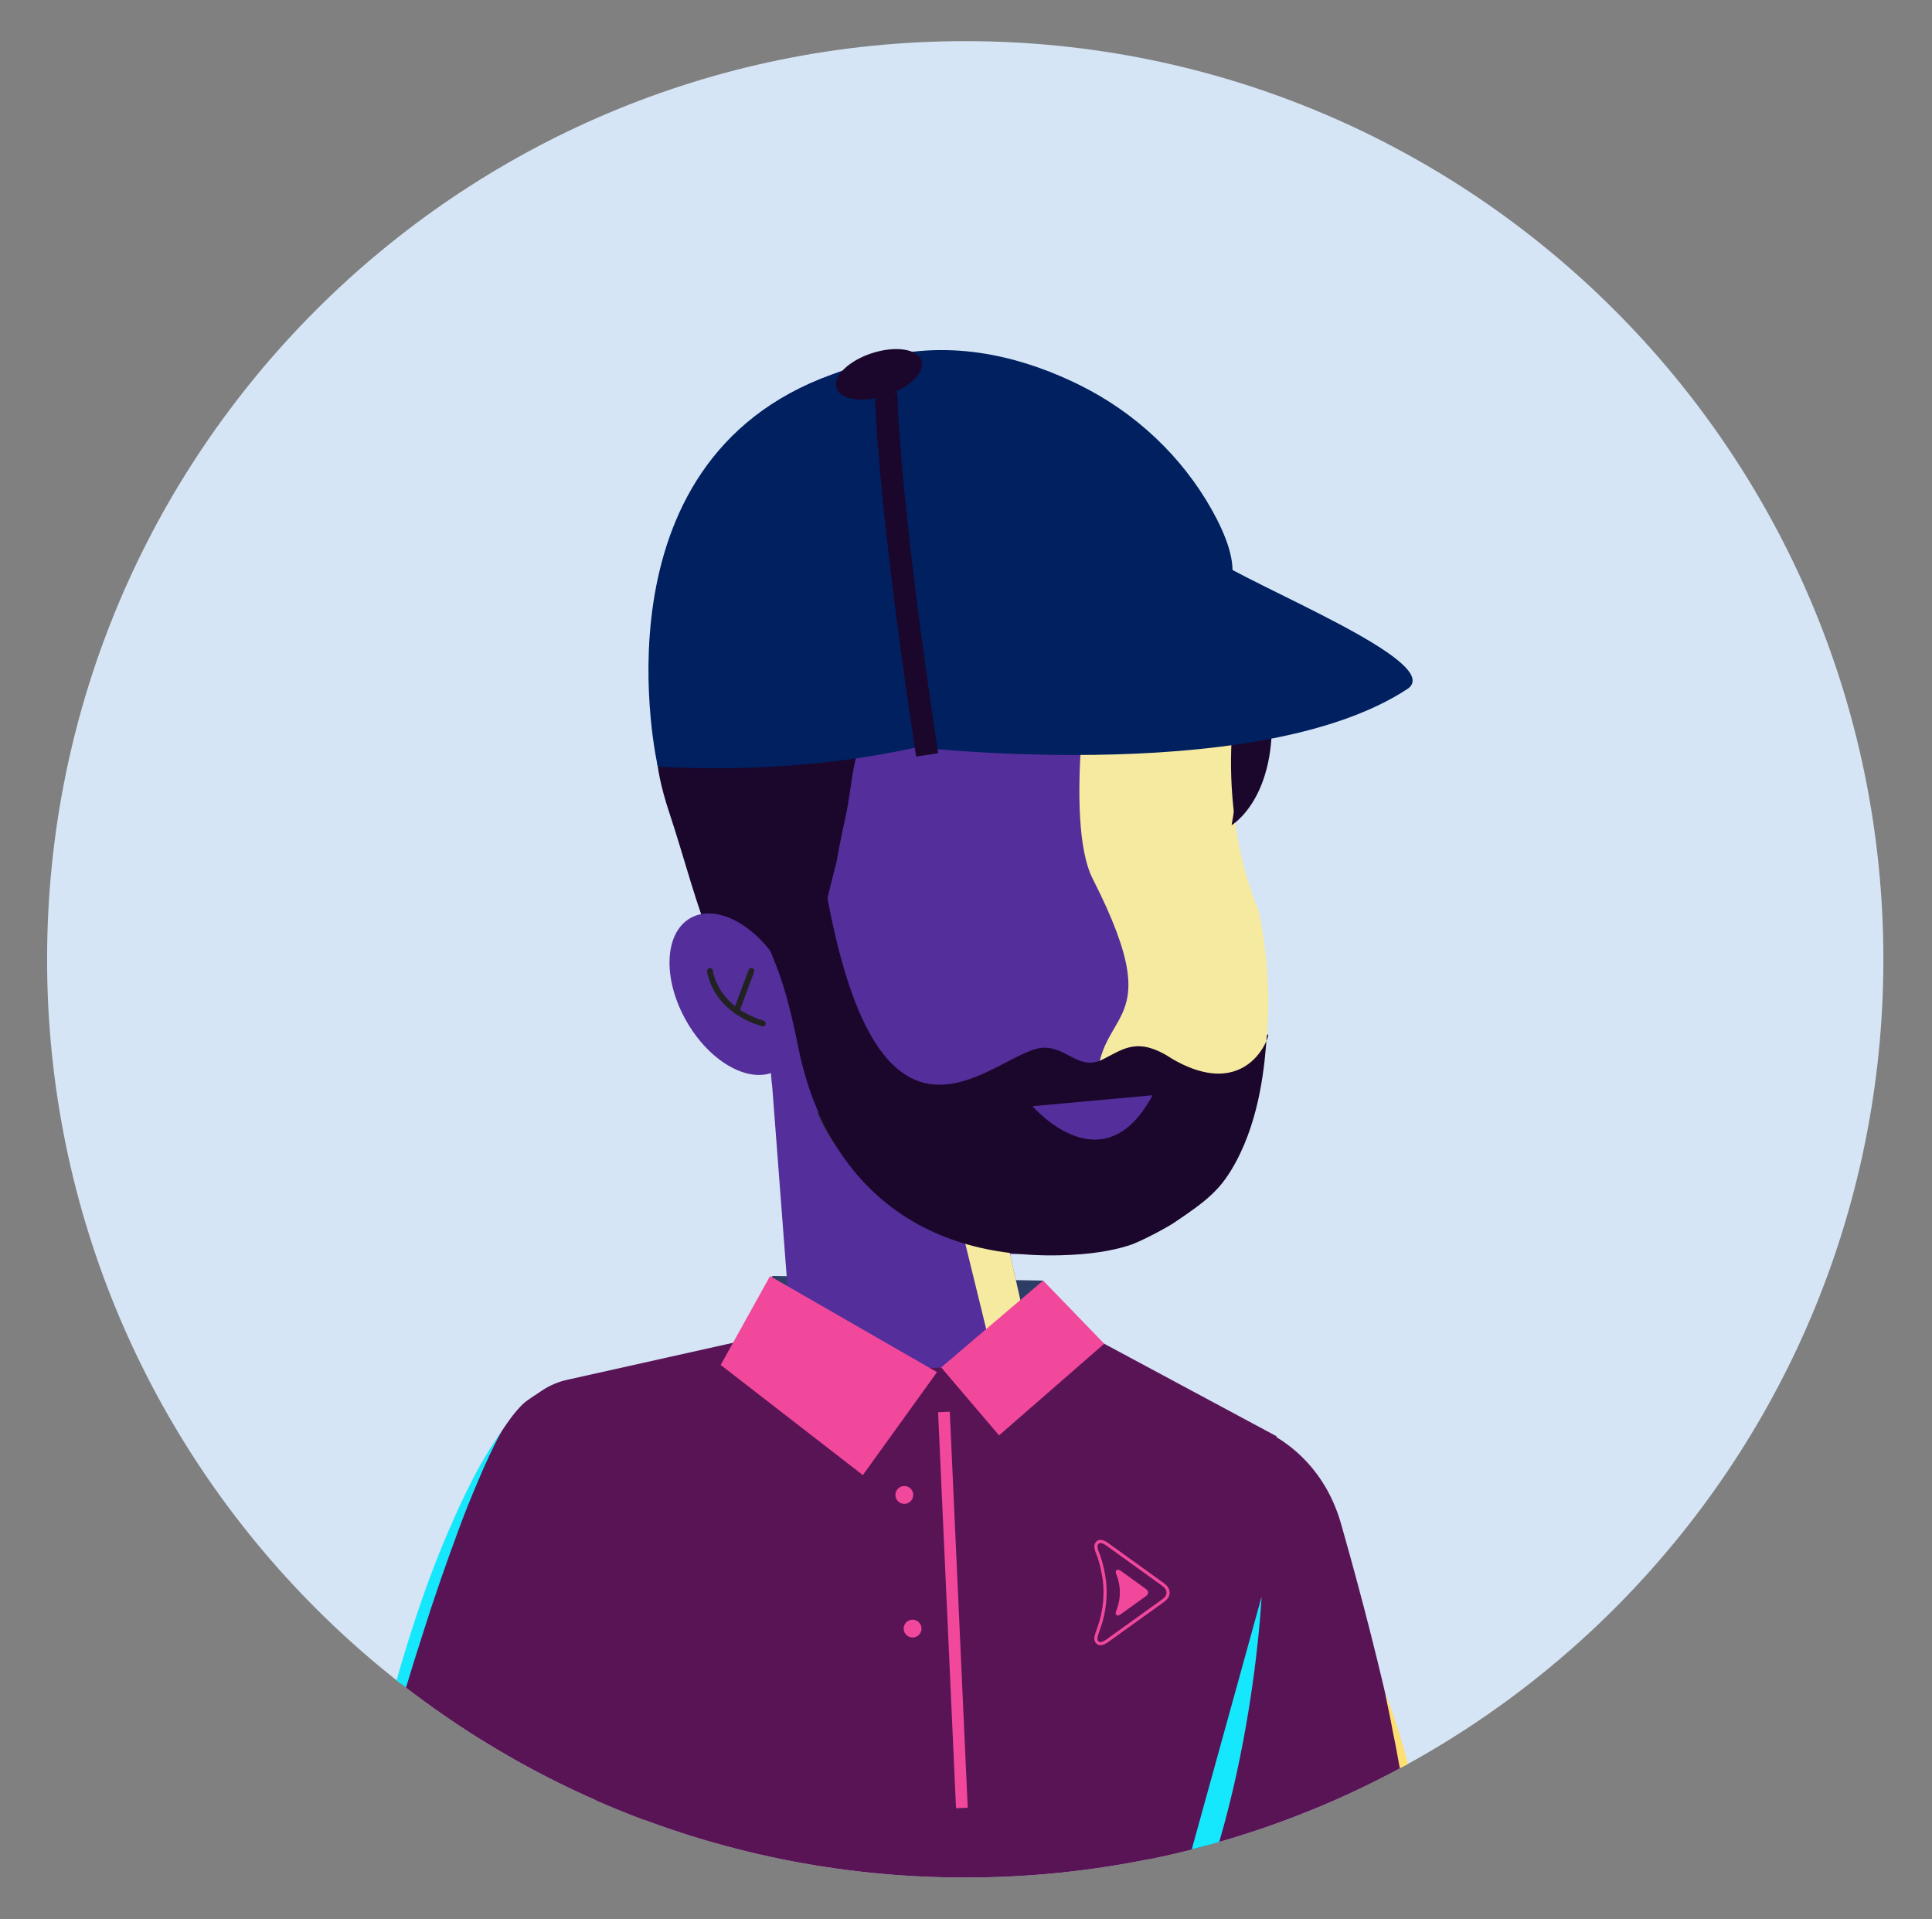 <svg xmlns="http://www.w3.org/2000/svg" xmlns:xlink="http://www.w3.org/1999/xlink" x="0px" y="0px" viewBox="0 0 604 600" style="enable-background:new 0 0 604 600;" xml:space="preserve"><rect x="0" y="0" width="604" height="600" fill="#808080" stroke="none"/><style type="text/css">	.st0{display:none;}	.st1{display:inline;}	.st2{clip-path:url(#SVGID_2_);fill:#D7E6F7;}	.st3{clip-path:url(#SVGID_2_);fill:#23013E;}	.st4{clip-path:url(#SVGID_2_);fill:none;stroke:#FFE5EB;stroke-width:2.746;stroke-linecap:round;stroke-miterlimit:10;}	.st5{clip-path:url(#SVGID_2_);fill:none;stroke:#371A6A;stroke-width:3.661;stroke-linecap:round;stroke-miterlimit:10;}	.st6{clip-path:url(#SVGID_2_);fill:#591456;}	.st7{clip-path:url(#SVGID_2_);fill:#062C59;}	.st8{clip-path:url(#SVGID_2_);fill:#FFDF72;}	.st9{clip-path:url(#SVGID_2_);fill:none;stroke:#282828;stroke-width:3.661;stroke-linecap:round;stroke-miterlimit:10;}	.st10{clip-path:url(#SVGID_2_);fill:none;stroke:#371A6A;stroke-width:2.804;stroke-miterlimit:10;}	.st11{clip-path:url(#SVGID_2_);fill:#073372;}	.st12{clip-path:url(#SVGID_2_);fill:#F1489B;}	.st13{clip-path:url(#SVGID_2_);fill:#240141;}	.st14{clip-path:url(#SVGID_2_);fill:#18022D;}	.st15{clip-path:url(#SVGID_2_);fill:none;stroke:#15E8FD;stroke-width:3.661;stroke-miterlimit:10;}	.st16{clip-path:url(#SVGID_2_);fill:none;stroke:#151516;stroke-width:3.661;stroke-miterlimit:10;}	.st17{clip-path:url(#SVGID_2_);fill:#15E8FD;}	.st18{clip-path:url(#SVGID_2_);fill:none;stroke:#15E8FD;stroke-width:2.372;stroke-miterlimit:10;}	.st19{clip-path:url(#SVGID_4_);fill:#D7E6F7;}	.st20{clip-path:url(#SVGID_4_);fill:#073372;}	.st21{clip-path:url(#SVGID_4_);fill:#23013E;}	.st22{clip-path:url(#SVGID_4_);fill:none;stroke:#23013E;stroke-width:3.661;stroke-linecap:round;stroke-miterlimit:10;}	.st23{clip-path:url(#SVGID_4_);fill:#F1489B;}	.st24{clip-path:url(#SVGID_4_);fill:#15E8FD;}	.st25{clip-path:url(#SVGID_4_);fill:#FFDF72;}	.st26{clip-path:url(#SVGID_4_);fill:none;stroke:#15E8FD;stroke-width:3.661;stroke-miterlimit:10;}	.st27{clip-path:url(#SVGID_4_);fill:#FFFFFF;}	.st28{clip-path:url(#SVGID_4_);fill:#591456;}	.st29{clip-path:url(#SVGID_4_);fill:none;stroke:#151516;stroke-width:3.661;stroke-miterlimit:10;}	.st30{clip-path:url(#SVGID_4_);fill:none;stroke:#FFF8EE;stroke-width:1.713;stroke-miterlimit:10;}	.st31{clip-path:url(#SVGID_4_);fill:none;stroke:#15E8FD;stroke-width:2.413;stroke-miterlimit:10;}	.st32{clip-path:url(#SVGID_4_);fill:none;stroke:#073372;stroke-width:9.131;stroke-miterlimit:10;}	.st33{clip-path:url(#SVGID_4_);fill:none;stroke:#15E8FD;stroke-width:2.233;stroke-miterlimit:10;}	.st34{clip-path:url(#SVGID_4_);fill:none;stroke:#FFFFFF;stroke-width:5.85;stroke-miterlimit:10;}	.st35{clip-path:url(#SVGID_4_);fill:none;stroke:#FFFFFF;stroke-width:5.528;stroke-miterlimit:10;}	.st36{clip-path:url(#SVGID_4_);fill:none;stroke:#15E8FD;stroke-width:1.658;stroke-miterlimit:10;}	.st37{clip-path:url(#SVGID_6_);fill:#D5E5F5;}	.st38{clip-path:url(#SVGID_6_);fill:#1F4589;}	.st39{clip-path:url(#SVGID_6_);fill:#073372;}	.st40{clip-path:url(#SVGID_6_);fill:#542E9B;}	.st41{clip-path:url(#SVGID_6_);fill:#F6EAA0;}	.st42{clip-path:url(#SVGID_6_);fill:none;stroke:#222222;stroke-width:3.661;stroke-miterlimit:10;}	.st43{clip-path:url(#SVGID_6_);fill:#222222;}	.st44{clip-path:url(#SVGID_6_);fill:none;stroke:#222222;stroke-width:2.746;stroke-miterlimit:10;}	.st45{clip-path:url(#SVGID_6_);fill:#240141;}	.st46{clip-path:url(#SVGID_6_);fill:none;stroke:#320959;stroke-width:3.661;stroke-linecap:round;stroke-miterlimit:10;}	.st47{clip-path:url(#SVGID_6_);fill:none;stroke:#222222;stroke-width:1.831;stroke-linecap:round;stroke-miterlimit:10;}	.st48{clip-path:url(#SVGID_6_);fill:none;stroke:#15E8FD;stroke-width:2.413;stroke-miterlimit:10;}	.st49{clip-path:url(#SVGID_6_);fill:none;stroke:#15E8FD;stroke-width:3.661;stroke-miterlimit:10;}	.st50{clip-path:url(#SVGID_6_);fill:#591455;}	.st51{clip-path:url(#SVGID_6_);fill:#821E82;}	.st52{clip-path:url(#SVGID_8_);fill:#D5E5F5;}	.st53{clip-path:url(#SVGID_8_);fill:#591455;}	.st54{clip-path:url(#SVGID_8_);fill:#371A6A;}	.st55{clip-path:url(#SVGID_8_);fill:none;stroke:#FFFFFF;stroke-width:2.248;stroke-miterlimit:10;}	.st56{clip-path:url(#SVGID_8_);fill:#15E8FD;}	.st57{clip-path:url(#SVGID_8_);fill:#FFDF72;}	.st58{clip-path:url(#SVGID_8_);fill:#542E9B;}	.st59{clip-path:url(#SVGID_8_);fill:#2C3E66;}	.st60{clip-path:url(#SVGID_8_);fill:#F6EAA0;}	.st61{clip-path:url(#SVGID_8_);fill:#F1489B;}	.st62{clip-path:url(#SVGID_8_);fill:none;stroke:#F1489B;stroke-width:3.661;stroke-miterlimit:10;}	.st63{clip-path:url(#SVGID_8_);fill:#1B072C;}	.st64{clip-path:url(#SVGID_8_);fill:none;stroke:#222222;stroke-width:2.746;stroke-miterlimit:10;}	.st65{clip-path:url(#SVGID_8_);fill:none;stroke:#320959;stroke-width:3.661;stroke-linecap:round;stroke-miterlimit:10;}	.st66{clip-path:url(#SVGID_8_);fill:none;stroke:#222222;stroke-width:1.831;stroke-linecap:round;stroke-miterlimit:10;}	.st67{clip-path:url(#SVGID_8_);fill:#002060;}	.st68{clip-path:url(#SVGID_8_);fill:none;stroke:#1B072C;stroke-width:6.982;stroke-miterlimit:10;}	.st69{clip-path:url(#SVGID_8_);fill:none;stroke:#F1489B;stroke-width:0.981;stroke-miterlimit:10;}</style><g id="Layer_8" class="st0">	<g class="st1">		<defs>			<path id="SVGID_1_" d="M14.31,299.89c0,158.53,128.52,287.04,287.04,287.04c158.53,0,287.04-128.51,287.04-287.04    c0-158.53-128.51-287.04-287.04-287.04C142.83,12.85,14.31,141.37,14.31,299.89"></path>		</defs>		<clipPath id="SVGID_2_">			<use xlink:href="#SVGID_1_" style="overflow:visible;"></use>		</clipPath>		<path class="st2" d="M588.4,299.89c0,158.53-128.51,287.04-287.04,287.04c-158.53,0-287.05-128.51-287.05-287.04   S142.83,12.86,301.36,12.86C459.89,12.86,588.4,141.36,588.4,299.89"></path>		<path class="st3" d="M313.76,114.19c34.9,2.48,81.34,28.87,100.47,97.41c23.14,82.89,28.76,237.97-95.33,379.26   c0,0-67.2-8.97-96.75-39.92c0,0,7.56-6.71,10.41-17.55c0,0-10.41,17.55-23.25,11.28c0,0-63.07-13.67-88.33-60.89   c0,0,10.98-8.71,12.4-14.13c0,0-13.69,7.99-19.11,6.57l-9.99-17.12c0,0,45.08-17.14,66.75-66.51   c21.67-49.37,16.94-108.58,21.35-136.4C196.8,228.36,198.33,105.98,313.76,114.19"></path>		<path class="st4" d="M211.14,301.85c0,0-11.88,2.4-8.45,33.25c3.43,30.85,14.85,36.56,20.56,34.27   c3.36-1.34,11.43-31.99-9.14-61.69"></path>		<path class="st5" d="M385.04,332.97c0,0,10.98,84.2-36.61,157.42"></path>		<path class="st5" d="M303.99,509.23c52.86-69.52,48.1-154.3,48.1-154.3"></path>		<path class="st6" d="M28.44,520.93c0,0-20.55-16.06-20.61-20.73c-0.06-4.67-23.1,6.31-16.2,21.29c6.9,14.99,29.83,15.8,29.83,15.8   L28.44,520.93z"></path>		<path class="st7" d="M245.29,440.02c-2.99,13.92-6.6,26.81-10.35,40.11c-3.81,13.2-8.08,26.3-12.85,39.38   c-4.81,13.07-10.01,26.13-16.41,39.2c-3.19,6.54-6.63,13.1-10.64,19.75c-4.09,6.64-8.59,13.32-14.97,20.3   c-3.24,3.49-6.97,7.08-12.1,10.6c-5.11,3.42-12.28,7.08-21.61,7.93c-2.37,0.11-4.72,0.21-7.09-0.1c-1.1-0.12-2.55-0.31-3.35-0.46   l-1.7-0.39l-3.39-0.81l-3.11-0.92c-4.14-1.23-7.86-2.64-11.5-4.09c-14.33-5.81-26.52-12.86-38.52-20.09   c-11.88-7.36-23.23-15.09-34.23-23.23c-11.04-8.16-21.63-16.47-32.09-25.67l18.59-26.47c23.02,12.07,46.34,24.67,69.39,35.37   c11.44,5.38,23.12,10.33,33.79,13.75c2.63,0.8,5.23,1.53,7.53,1.99l1.71,0.36l1.51,0.2l0.75,0.12c0.02-0.02-0.6-0.16-0.87-0.18   c-0.72-0.03-1.4-0.17-2.1-0.05c-2.69,0.13-3.61,0.92-3.28,0.54c0.3-0.34,1.38-1.42,2.55-2.91c2.42-3.03,5.2-7.59,7.79-12.47   c2.64-4.89,5.17-10.25,7.55-15.8c4.73-11.14,9.14-22.95,13.21-34.99c4.09-12.04,7.89-24.33,11.61-36.68   c3.75-12.25,7.18-25.05,10.5-37.01L245.29,440.02z"></path>		<path class="st6" d="M12.83,507.34c0,0-11.17-16.25-15.19-34.11c-4.02-17.86-14.74-15.44-30.64-19.37   c-15.89-3.93-21.07-10.27-21.43,4.83c-0.36,15.09,8.04,35.71,12.42,38.48c4.38,2.77,7.15-1.61,3.93-15.9   c-3.22-14.29,14.29-3.22,16.7,7.5c2.41,10.71,10.03,43.66,26.71,35.27C18.82,517.25,12.83,507.34,12.83,507.34"></path>		<path class="st8" d="M-2.36,473.24c-1.41-4.33-3.31-8.72-6.79-11.37c-3.34-2.79-7.87-3.57-12.32-4.28   c-4.49-0.63-9.12-1.36-13.67-2.5c-4.52-1.07-9-2.91-13.1-3.89c-0.98-0.21-1.97-0.32-2.43-0.11c-0.45,0.18-0.84,0.42-1.14,1.37   c-0.63,1.68-0.75,4-0.88,6.19c-0.19,4.4,0.41,8.87,1.15,13.31c0.8,4.44,1.96,8.85,3.45,13.14c1.52,4.24,2.95,8.74,6.08,12.09   c-1.96-1.27-3.26-3.32-4.49-5.26c-1.23-1.98-2.25-4.06-3.26-6.16c-1.86-4.26-3.36-8.67-4.53-13.2c-1.19-4.53-1.85-9.21-1.87-14   c0.09-2.38,0.1-4.73,1.01-7.39c0.32-1.26,1.6-2.97,3.31-3.5c1.73-0.57,3.12-0.27,4.36-0.04c4.81,1.24,8.85,2.97,13.24,4.13   c4.32,1.29,8.76,2.04,13.3,3.08c4.43,1.06,9.39,2.21,12.97,5.7C-4.48,464.03-2.99,468.73-2.36,473.24"></path>		<path class="st9" d="M-43.37,475.92c0,0-8.86-15.84-0.92-13.88c7.95,1.96,25.45,13.03,32.24,26.51"></path>		<path class="st10" d="M196.49,239.61c0,0-14.66,49.35-23.2,109.42c-6.03,42.45-37.21,97.46-80.01,94.9"></path>		<path class="st10" d="M408.23,197.21c0,0,72.81,144.29,0.95,296.4"></path>		<path class="st11" d="M181.85,605.71h69.56l-1.83-195.87l-32.88-1.83c-13.18,0-23.87,10.69-23.87,23.87l-2.42,38.03L181.85,605.71   z"></path>		<path class="st11" d="M236.33,412.8c-11.51-9.87-28.85-8.54-38.72,2.97c-9.87,11.51-8.54,28.84,2.97,38.72   c11.51,9.87,28.84,8.54,38.72-2.97C249.18,440.01,247.85,422.67,236.33,412.8"></path>		<path class="st6" d="M253.24,420.83c0.37,0.37,1.1,1.06,2.23,2.01c4.28,3.48,13.91,9.88,27.06,8.97   c19.66-1.35,29.62-17.76,30.42-19.18l28.15-83.33c3.4-14.28-1.79-28.01-10.98-32.95c-12.12-6.48-33.35,1.17-40.27,21.97   c-5.64,15.78-11.28,31.55-16.91,47.34C266.38,384.03,259.79,402.45,253.24,420.83"></path>		<path class="st12" d="M253.24,420.83c0.37,0.37,1.1,1.06,2.23,2.01c4.83-5.39,13.44-9.34,13.44-9.34l28.78-49.06l-24.75,1.21   C266.38,384.03,259.79,402.45,253.24,420.83"></path>		<path class="st6" d="M227.03,457.55c3.84,5.16,11.9,9.19,26.21,10.88c62.24,7.32,80.54-54.92,80.54-54.92l-63.3-2.71l-22.74-0.95   C247.75,409.85,214.14,440.24,227.03,457.55"></path>		<path class="st12" d="M227.03,457.55c30.02-5.31,53.41-11.53,38.81-16.58c-32.29-11.13,3.08-27.46,3.08-27.46l1.57-2.71   l-22.74-0.95C247.75,409.85,214.14,440.24,227.03,457.55"></path>		<path class="st13" d="M352.09,585.58V429.8c0-10.01-8.11-18.12-18.12-18.12h-0.37c0,0-36.42,34.78-76.69,27.46   c-40.27-7.32-7.32-29.29-7.32-29.29h-6.66c-5.36,0-10.19,3.25-12.15,8.24c-1.03,2.64-2.13,5.97-3.16,10.06   c-3.66,14.64-15.87,38.66-20.14,45.76c-10.98,18.31-3.66,47.59,7.32,69.56c21.97,43.93,23.8,42.1,23.8,42.1H352.09z"></path>		<path class="st14" d="M317.31,424.02c0,0-27.46,48.07-45.76,48.07c-18.31,0-21.97-29.29-21.97-29.29s-14.64,18.31-25.63,14.64   s6.9-32.01,14.43-36.14c0,0-9.99,11.93,13.41,16.71C275.21,442.8,300.83,434.53,317.31,424.02"></path>		<path class="st11" d="M324.63,411.68h38.36c13.19,0,23.87,10.69,23.87,23.87v184.81h-69.56L324.63,411.68z"></path>		<path class="st11" d="M385.06,418.86c21.11,15.14,40.8,30.98,60.37,47.82c9.68,8.49,19.34,17.1,28.7,26.27   c9.38,9.18,18.68,18.59,27.59,29.39c4.47,5.38,8.89,11.13,13.26,18.05c1.08,1.64,2.18,3.59,3.26,5.61   c1.05,1.82,2.16,4.29,3.18,6.69c0.26,0.63,0.5,1.12,0.77,1.87l0.78,2.33c0.51,1.56,0.86,3.16,1.23,4.76   c0.6,3.19,0.98,6.43,0.95,9.5c-0.06,12.54-4.18,22.15-8.35,29.73c-4.38,7.62-9.32,13.67-14.35,19.15   c-10.15,10.84-20.91,19.34-32.02,26.97c-5.52,3.83-11.21,7.33-16.93,10.69c-5.81,3.36-11.44,6.35-17.84,9.39l-16.98-27.53   c17.64-15.26,36.31-32.1,48.46-48.98c2.99-4.14,5.44-8.33,6.86-11.84c1.56-3.48,1.65-6.16,1.28-6.23   c-0.04-0.07-0.17,0.06-0.17,0.18c-0.06,0.08-0.02,0.15-0.06,0.23c-0.01,0.04-0.02,0.08-0.01,0.11c0,0-0.14-0.19-0.19-0.27   c-0.31-0.45-0.45-0.86-1.06-1.71c-0.46-0.71-0.94-1.48-1.67-2.41c-2.6-3.52-6.04-7.58-9.89-11.58   c-15.5-16.21-34.23-32.24-52.92-47.79c-18.73-15.58-38.27-31.07-57.2-46.17L385.06,418.86z"></path>		<path class="st11" d="M341.11,440.97c0,15.16,12.29,27.46,27.46,27.46c15.16,0,27.46-12.29,27.46-27.46   c0-15.17-12.29-27.46-27.46-27.46C353.4,413.51,341.11,425.8,341.11,440.97"></path>		<path class="st15" d="M355.75,475.75c0,0,21.97,0.87,31.12,15.08"></path>		<path class="st6" d="M227.28,362.33c9.66,6.77,21.86,10.91,36.94,10.91c51.25,0,74.25-36.13,74.25-36.13   c44.95-72.74,64.87-161.56-22.99-179.87c-14.61-3.04-27.1-3.95-37.71-3.4c-53.52,2.93-61.14,43.68-61.14,43.68   c7.32,62.24-14.64,54.92-18.31,91.53C195.73,314.77,204.11,346.14,227.28,362.33"></path>		<path class="st12" d="M221.47,357.68c0,0-2.04-30.92,0.16-38.1c2.2-7.18-7.47-28.41-6.08-36.72c1.39-8.35,21.97-10.95,21.97-10.95   c43.93-24.31,22.01-115.18,22.01-115.18l0.69-8.53c-53.52,2.93-43.59,49.3-43.59,49.3c7.32,62.24-13.68,55.02-18.31,91.53   C192.39,335.83,221.47,357.68,221.47,357.68"></path>		<path class="st3" d="M208.79,225.03l35.24,9.26l6.41-24.4c0,0,6.14-1.28,1.72,26.54l10.84,2.85c0,0,7.83-29.82,14.68-33.82   c0,0,1.29,6.14-0.41,34.67c0,0,38.67,7.26,69.34,0.83c0,0,3.01,32.67,24.7,38.37c21.69,5.7,28.61-143.11-75.09-144.36   C215.32,134,208.79,225.03,208.79,225.03"></path>		<path class="st6" d="M348.22,282.88c-7.96,11.74-7.47,25.99,1.12,31.8c8.58,5.82,21.99,1.01,29.95-10.73   c7.97-11.75,7.47-25.99-1.11-31.81C369.6,266.33,356.19,271.14,348.22,282.88"></path>		<path class="st16" d="M368.56,279.88c0,0-14.64,0-10.98,10.98c3.66,10.98-3.66,14.64-3.66,14.64"></path>		<path class="st16" d="M305.01,364.45c0,0-12.28,10.61-34.77,8.78"></path>		<path class="st5" d="M320.97,177.37c0,0,10.98,25.63,0,51.25"></path>		<path class="st5" d="M291.68,177.37c0,0,7.32,21.97,0,36.61"></path>		<path class="st5" d="M239.19,171.94c0,0-16.22,22.68-10.98,50.06"></path>		<path class="st5" d="M267.8,178.22c0,0-11.86,19.89-7.85,35.76"></path>		<path class="st4" d="M357.58,312.83c0,0-11.88,2.4-8.45,33.25c3.43,30.85,14.85,36.56,20.56,34.27   c3.36-1.34,11.43-31.99-9.14-61.69"></path>		<path class="st4" d="M371.41,311.24c2.28,1.14,3.43,5.71,1.14,8c-2.91,2.91-6.86,2.28-8,0"></path>		<path class="st4" d="M375.97,302.09c2.53-0.35,5.53,2.49,5.71,5.71c0.24,4.33-3.43,8-8,5.71"></path>		<path class="st17" d="M181.85,605.71h20.47c0,0,8.31-12.38-0.04-32.14c-8.31-19.77,0.22-42.43-0.29-57.55   c-0.55-15.08-6.19-47.59-6.19-47.59l-5.38,1.5L181.85,605.71z"></path>		<path class="st8" d="M192.39,256.19c0.44-8.89,0.69-17.77,1.5-26.67c0.83-8.89,2.01-17.79,3.9-26.59   c3.67-17.58,9.92-34.98,20.19-50.24c5.2-7.56,11.38-14.53,18.54-20.35c7.2-5.75,15.26-10.46,23.86-13.64   c17.23-6.49,35.84-7.12,53.38-4.51c-17.76,0.42-35.46,2.73-51.22,9.8c-15.72,7-29,18.52-38.5,32.81   c-9.72,14.18-16.03,30.63-20.72,47.48c-2.3,8.46-4.24,17.06-5.88,25.74C195.65,238.67,194.44,247.49,192.39,256.19"></path>		<path class="st18" d="M291.04,548.35c-0.05,0.82-0.31,1.54-0.84,2.12c-0.35,0.38-0.73,0.73-1.14,1.03   c-7.13,5.15-14.26,10.29-21.41,15.41c-0.5,0.36-1.08,0.64-1.67,0.85c-1.69,0.58-2.69-0.85-2.5-2.14c0.1-0.67,0.29-1.34,0.55-1.97   c1.2-2.86,1.87-5.86,2.42-8.89c0.47-2.6,0.6-5.22,0.51-7.85c-0.11-3.32-0.68-6.58-1.59-9.77c-0.38-1.37-0.92-2.69-1.37-4.05   c-0.2-0.62-0.4-1.25-0.51-1.89c-0.22-1.31,0.82-2.8,2.54-2.17c0.53,0.19,1.07,0.44,1.52,0.76c7.22,5.18,14.42,10.37,21.62,15.56   c0.9,0.65,1.61,1.45,1.82,2.59C291.01,548.09,291.02,548.23,291.04,548.35z"></path>	</g></g><g id="Layer_7" class="st0">	<g class="st1">		<defs>			<path id="SVGID_3_" d="M14.92,299.89c0,158.53,128.51,287.04,287.04,287.04S589,458.42,589,299.89    c0-158.53-128.51-287.04-287.04-287.04S14.92,141.37,14.92,299.89"></path>		</defs>		<clipPath id="SVGID_4_">			<use xlink:href="#SVGID_3_" style="overflow:visible;"></use>		</clipPath>		<path class="st19" d="M589,299.89c0,158.53-128.52,287.04-287.04,287.04c-158.53,0-287.04-128.51-287.04-287.04   S143.43,12.86,301.96,12.86C460.48,12.86,589,141.36,589,299.89"></path>		<path class="st20" d="M220.93,436.38c-8.84-9.12-23.43-9.46-32.57-0.64c-15.04,14.5-29.47,29.44-43.71,44.92   c-9.78,10.5-19.18,21.41-28.65,32.68c-4.73,5.65-9.3,11.52-13.99,17.78c-2.33,3.13-4.69,6.42-7.09,9.94   c-1.25,1.92-2.42,3.64-3.75,5.84l-1.97,3.34c-0.73,1.31-1.51,2.84-2.23,4.26l-0.73,1.5c-0.79,1.74-1.47,3.56-2.01,5.39   c-0.55,1.99-1.05,4.6-1.16,5.66l-0.24,2.09l-0.1,1.55l-0.07,1.51l-0.01,1.23c-0.01,3.26,0.16,5.7,0.36,7.99   c0.41,4.57,0.96,8.48,1.56,12.35c1.21,7.67,2.53,14.89,4.04,22.04c3.11,14.24,6.26,28.16,9.94,41.95   c7.16,27.6,15.08,54.73,24.44,81.72l40.41-8.91c-2.61-27.9-6.1-55.79-9.5-83.36c-1.58-13.8-3.46-27.52-4.79-41.02   c-0.69-6.72-1.44-13.4-1.86-19.68c-0.21-3.11-0.37-6.19-0.35-8.63c-0.01-1.23,0.07-2.3,0.14-2.54l0.02-0.08l0.02,0.2l0,0.24   l-0.06,0.78c-0.01,0.18-0.28,1.95-0.64,3.08c-0.39,1.42-0.91,2.83-1.56,4.16l-0.19,0.4l0.01-0.01l0.03-0.01l0.05-0.04   c0.14-0.11,0.17-0.14,0.32-0.34l0.85-1.1l2.24-2.82c1.77-2.13,3.71-4.39,5.8-6.71c4.14-4.67,8.76-9.43,13.35-14.28   c9.19-9.73,18.99-19.33,28.62-29.13c19.43-19.43,39.3-39.11,58.31-58.97L220.93,436.38z"></path>		<path class="st21" d="M193.73,232.56c0.61-30.74,23.91-62.95,49.38-80.17c21.92-14.82,55.09-24.7,103.91-13.48   c112.77,25.91,84.06,109.6,81.84,136.33c-3.47,41.57,8.39,129.52,41.72,149.62c0,0-233.24,43.16-337.81-19.52   C132.77,405.34,191.78,330.76,193.73,232.56"></path>		<line class="st22" x1="401.53" y1="106.51" x2="333.61" y2="115.77"></line>		<line class="st22" x1="405.82" y1="84.49" x2="339.55" y2="102.04"></line>		<line class="st22" x1="226.99" y1="106.56" x2="295.07" y2="114.57"></line>		<line class="st22" x1="222.31" y1="84.62" x2="288.88" y2="100.95"></line>		<path class="st23" d="M302.57,430.18c-19.31,1.83-33.48,18.96-31.66,38.27c1.83,19.31,18.96,33.48,38.27,31.66   c19.31-1.83,33.48-18.96,31.66-38.28C339.01,442.52,321.87,428.35,302.57,430.18"></path>		<path class="st20" d="M394.57,526.7L362.3,654.41l-0.04,0.04l-27.33-0.14l-24.65-0.11l-57.3-0.26l-49.02-0.23   c2.62-1.8-37.06-194.33-9.76-221.08c15.89-15.55,97.64-16.75,156.47-7.31c4.42,0.7,8.61,1.34,12.51,1.98   c0.15,0.03,0.33,0.07,0.48,0.1c19,3.14,31.86,6.73,36.62,22.11v0.04c0.13,0.51,0.29,1.01,0.42,1.56   C405.49,469.33,399.21,508.47,394.57,526.7"></path>		<path class="st20" d="M338.73,435.39c-17.68-7.99-38.48-0.13-46.47,17.55c-7.98,17.68-0.13,38.48,17.55,46.47   c17.68,7.99,38.48,0.13,46.47-17.55C364.27,464.18,356.41,443.38,338.73,435.39"></path>		<path class="st24" d="M321.83,661.14c25.71-34.4,53.81-116.44,50.91-173.57c0-0.18,15.47-0.34,10.56,46.06l-8.55,127.06   l-15.01,0.68L321.83,661.14z"></path>		<path class="st25" d="M190.01,259.52c-0.34,15.64,12.07,28.6,27.71,28.94c15.65,0.34,28.6-12.07,28.94-27.71   c0.34-15.64-12.07-28.6-27.71-28.94C203.3,231.47,190.35,243.88,190.01,259.52"></path>		<path class="st26" d="M190.01,259.52c-0.34,15.64,12.07,28.6,27.71,28.94c15.65,0.34,28.6-12.07,28.94-27.71   c0.34-15.64-12.07-28.6-27.71-28.94C203.3,231.47,190.35,243.88,190.01,259.52z"></path>		<path class="st27" d="M204.17,259.83c-0.17,7.82,6.03,14.3,13.85,14.47c7.82,0.17,14.3-6.03,14.47-13.86   c0.17-7.82-6.03-14.3-13.85-14.47C210.82,245.8,204.34,252,204.17,259.83"></path>		<path class="st20" d="M330.74,470.77l10.32,17.53c3.5,6.01,6.94,12.07,10.26,18.14c3.37,6.05,6.63,12.13,9.72,18.22   c3.16,6.05,6.17,12.12,8.93,18.18c5.56,12.03,10.49,24.15,13.42,35.06c1.52,5.39,2.48,10.5,2.74,14.25   c0.15,1.86,0.11,3.35,0.08,4.23c-0.14,1.05-0.65,3.34-1.68,6.24c-1.88,5.59-4.5,12-7.22,18.34l-8.62,19.41   c-5.94,13.05-12.25,26.17-18.46,39.37c-12.55,26.35-25.41,52.91-37.57,79.64l35.51,21.24c18.01-24.03,34.67-48.61,50.77-73.89   c8.08-12.63,15.86-25.46,23.46-38.64c3.83-6.58,7.58-13.25,11.17-20.21c3.62-6.98,7.18-13.99,10.67-22.16   c1.71-3.96,3.54-8.69,5.19-14.8c1.61-6.31,2.31-12.22,2.57-17.73c0.47-11.03-0.68-20.63-2.25-29.66   c-1.59-9.03-3.94-17.37-6.44-25.43c-2.55-8.04-5.3-15.81-8.42-23.29c-3.08-7.5-6.34-14.81-9.74-21.98   c-3.48-7.13-7.1-14.12-10.82-21.01c-3.79-6.86-7.7-13.61-11.77-20.27l-6.28-9.92c-0.02-0.03-0.04-0.07-0.07-0.1   c-3.69-5.56-11.2-7.05-16.74-3.34L330.74,470.77z"></path>		<path class="st23" d="M267.68,394.05l2.42-8.61l18.73,5.2l0.13,13.78C288.95,404.43,274.7,400.35,267.68,394.05"></path>		<path class="st28" d="M333.98,388.07l-2.91-9.93l-42.24,12.51l0.12,10.35C288.95,400.99,316.53,405.6,333.98,388.07"></path>		<path class="st20" d="M334.72,385.45c0,0,5.78,48.51,17.13,65.09c15.19,22.21-35.75,43.22-62.41,41.93   c-50.28-8.46-49.72-60.88-46.14-61.61c19.83-4.1,23.3-35.33,23.95-38.66c0,0,5.82,4.44,21.65,7.38   C324.74,399.06,334.72,385.45,334.72,385.45"></path>		<path class="st28" d="M365.65,347.43c-12.71,25.48-35.59,35.61-42.12,38.63c-12.27,5.73-34.71,4.59-34.71,4.59   c-11.42-2.37-24.47-6.03-26.53-7.22c-7.9-4.57-46.84-120.6-53.89-169.35c0,0,1.04-13.77,12.12-27.08c0-0.04,0.04-0.07,0.11-0.11   c7.22-6.67,17.51-12.71,32.06-16.13c2.32-0.55,4.73-1.03,7.28-1.43c10.39-1.65,22.68-2.03,37.23-0.62   C382.8,177.02,410.66,257.17,365.65,347.43"></path>		<path class="st23" d="M290.24,277.67c0,0-8.06,11.75-9.19,20.14c-1.13,8.35,8.05,25.61,8.64,44.55   c0.19,6.12-1.81,29.79-0.87,48.29c0,0-14.64-2.59-17.9-3.7c-13.13-4.47-21.49-10.56-33.32-22.94   c-6.62-7.96-18.42-18.18-21.27-55.9c-3.38-44.73,0.14-51.52-2.94-93.95c0,0-3.97-14.32,7.11-27.63c0-0.04,0.03-0.07,0.11-0.11   c7.24-8.69,18.8-17.18,37.17-21.49c0.29,1.13,1.03,2.42,2.17,3.92C270.21,182.92,321.79,213.79,290.24,277.67"></path>		<path class="st21" d="M283.64,201.18c0,0,26.48,68.71,102.09,64.83c0,0,26.02-173.45-125.43-125.07c0,0-93.2,19.4-58.66,110.66   C201.65,251.6,248.35,239.35,283.64,201.18"></path>		<path class="st29" d="M363.97,533.22c0,0,1.01,9.7,6.74,13.11"></path>		<path class="st29" d="M187.61,532.23c0,0-0.64,11.72,7.34,58.57"></path>		<path class="st30" d="M267.04,392.65l-5.5,22.45c0,0,45.65,22.09,77.15-6.73l-4.24-22.32   C334.45,386.06,301.52,410.38,267.04,392.65z"></path>		<line class="st30" x1="279.78" y1="397.16" x2="274.1" y2="419.06"></line>		<line class="st30" x1="292.68" y1="399.89" x2="291.83" y2="423.44"></line>		<line class="st30" x1="305.81" y1="398.5" x2="312.27" y2="421.81"></line>		<line class="st30" x1="321.67" y1="393.68" x2="326.47" y2="417.31"></line>		<path class="st21" d="M259.21,170.19c9.84,30.82,42.8,47.82,73.62,37.98c30.82-9.84,47.82-42.8,37.98-73.62   c-9.84-30.82-42.8-47.82-73.62-37.98C266.36,106.41,249.37,139.37,259.21,170.19"></path>		<polygon class="st31" points="291.53,558.47 242.31,621.48 310.97,620.26   "></polygon>		<line class="st31" x1="250.45" y1="458.51" x2="222.77" y2="510.66"></line>		<line class="st31" x1="242.27" y1="489.9" x2="223.23" y2="525.3"></line>		<path class="st32" d="M401.94,252.46c2.13-64.49-42.76-98.28-92.42-102.8c-57.59-5.24-121.8,37.96-114.12,111.2"></path>		<path class="st24" d="M398.98,247.94L398.98,247.94c6.19,0.27,10.98,5.51,10.71,11.7l-2.09,47.49   c-0.27,6.19-5.51,10.98-11.7,10.71c-6.92-0.3-12.28-6.16-11.98-13.08l1.97-44.84C386.21,253,392.06,247.63,398.98,247.94"></path>		<path class="st33" d="M410.45,261.39l-10.23-0.45l-1.83,41.56l10.23,0.45c2.9,0.13,5.36-2.12,5.49-5.02l1.37-31.05   C415.6,263.97,413.35,261.52,410.45,261.39z"></path>		<path class="st24" d="M198.95,254.19L198.95,254.19c-6.16,0.66-10.62,6.18-9.96,12.35l5.05,47.26c0.66,6.16,6.19,10.62,12.34,9.96   c6.89-0.74,11.87-6.92,11.14-13.81l-4.77-44.63C212.02,258.44,205.84,253.46,198.95,254.19"></path>		<path class="st33" d="M188.35,268.33l10.18-1.09l4.42,41.36l-10.18,1.09c-2.89,0.31-5.48-1.78-5.79-4.67l-3.3-30.9   C183.37,271.23,185.46,268.64,188.35,268.33z"></path>					<rect x="333.16" y="238.42" transform="matrix(0.019 -1 1 0.019 73.416 616.055)" class="st34" width="35.11" height="64.37"></rect>					<rect x="233.29" y="238.26" transform="matrix(0.019 -1 1 0.019 -23.537 513.34)" class="st35" width="33.18" height="60.82"></rect>		<line class="st35" x1="318.73" y1="263.91" x2="280.67" y2="262.72"></line>		<path class="st36" d="M337.44,499.16c-0.04,0.57-0.22,1.07-0.59,1.48c-0.24,0.27-0.51,0.51-0.8,0.72   c-4.98,3.6-9.97,7.19-14.96,10.77c-0.35,0.25-0.75,0.45-1.16,0.59c-1.18,0.41-1.88-0.59-1.75-1.5c0.07-0.47,0.2-0.94,0.38-1.37   c0.84-2,1.31-4.1,1.69-6.21c0.33-1.81,0.42-3.65,0.35-5.48c-0.08-2.32-0.48-4.59-1.11-6.83c-0.27-0.96-0.64-1.88-0.95-2.83   c-0.14-0.43-0.28-0.87-0.36-1.32c-0.16-0.91,0.57-1.95,1.77-1.52c0.37,0.13,0.74,0.3,1.06,0.53c5.04,3.62,10.08,7.25,15.11,10.88   c0.63,0.45,1.13,1.01,1.27,1.81C337.41,498.98,337.42,499.07,337.44,499.16z"></path>	</g></g><g id="Layer_4" class="st0">	<g class="st1">		<defs>			<path id="SVGID_5_" d="M588.6,299.89c0,158.53-128.52,287.04-287.04,287.04c-158.53,0-287.04-128.51-287.04-287.04    c0-158.53,128.52-287.04,287.04-287.04C460.09,12.85,588.6,141.37,588.6,299.89"></path>		</defs>		<clipPath id="SVGID_6_">			<use xlink:href="#SVGID_5_" style="overflow:visible;"></use>		</clipPath>		<path class="st37" d="M14.52,299.89c0,158.53,128.52,287.04,287.04,287.04c158.53,0,287.04-128.51,287.04-287.04   S460.09,12.86,301.56,12.86C143.03,12.86,14.52,141.36,14.52,299.89"></path>		<path class="st38" d="M325.79,501.47c15.77,20.93,45.52,25.11,66.45,9.34c20.93-15.77,25.11-45.52,9.34-66.45   c-15.77-20.93-45.52-25.11-66.45-9.34C314.2,450.79,310.02,480.54,325.79,501.47"></path>		<path class="st39" d="M163.36,445.98l35.73,159.66l156.71,8.83c0,0,18.86-24.41,30.6-78.98c5.3-24.61,9.14-56.87,9.2-98.58   l-60.74-32.59l-95.06,0.26l-59.2,14.85C168.8,422.39,161.26,433.97,163.36,445.98"></path>		<path class="st39" d="M164.88,427.66c-1.54,1.56-2.25,2.41-3.16,3.42c-0.93,1.03-1.7,1.95-2.48,2.88   c-1.6,1.87-3.13,3.73-4.55,5.56c-2.98,3.67-5.65,7.34-8.4,11.01c-5.3,7.38-10.32,14.83-15.02,22.42   c-9.43,15.16-17.73,30.85-24.83,47.08l-2.71,6.06l-2.45,6.18c-1.6,4.13-3.29,8.2-4.77,12.37c-2.79,8.42-5.8,16.7-7.97,25.3   c-4.98,16.94-7.93,34.46-10.3,51.85l65.52,12.14c4.11-13.45,8.44-26.7,14.47-39.35c2.68-6.42,6.14-12.55,9.28-18.73   c1.66-3.06,3.52-6.04,5.25-9.06l2.64-4.5l2.86-4.38c7.46-11.74,15.84-22.91,24.85-33.33c4.49-5.22,9.16-10.23,13.89-15.02   c2.4-2.31,4.77-4.7,7.15-6.81c1.2-1.13,2.36-2.14,3.5-3.1c0.58-0.51,1.16-1.01,1.63-1.37c0.49-0.38,1.15-0.94,1.05-0.73   L164.88,427.66z"></path>		<path class="st39" d="M244.95,459.68c1.61,26.16-18.28,48.67-44.43,50.28c-26.16,1.62-48.67-18.28-50.29-44.43   c-1.61-26.15,18.28-48.67,44.43-50.29C220.82,413.63,243.34,433.52,244.95,459.68"></path>		<path class="st40" d="M237.98,327.51l6.21,81.48c0.36,4.74,2.27,16.55,5.43,20.11c0,0,28.34,32.81,55.42,6.16   c5.45-5.37,8.09-12.98,10.51-20.24l2.78-8.37l-6.63-29.52l-17.6-78.18c0,0-8.64-22.24-39.94-10.04   C233.17,297.07,237.98,327.51,237.98,327.51"></path>		<polygon class="st41" points="297.23,372.16 306.7,410.82 318.33,406.65 311.7,377.13   "></polygon>		<line class="st42" x1="199.23" y1="532.59" x2="182.27" y2="552.91"></line>		<path class="st42" d="M390.35,487.56c0,0-2.38,78.12-34.55,126.91"></path>		<path class="st43" d="M385.21,257.77c0,0-17.14-32-4.07-75.71C381.13,182.06,400.78,223.64,385.21,257.77"></path>		<path class="st40" d="M217.86,255.03c0,0,20.17,135.57,106.35,125.68c1.21-0.15,2.38-0.3,3.55-0.49   c86.65-12.53,62.11-108.15,62.11-108.15s-12.21-26.17-7.29-63.53c1.53-11.57-18.75-31.27-45.66-42.2   C293.19,148.48,231.85,153.86,217.86,255.03"></path>		<path class="st41" d="M327.76,380.22c86.65-12.53,62.12-108.15,62.12-108.15s-12.21-26.17-7.29-63.53   c1.53-11.57-18.74-31.27-45.65-42.2l22.96,23.85c0,0-9,54.32,0.25,72.5c26.33,51.77,0.85,37.5,5.38,72.3   C367.88,352.99,330.28,368.89,327.76,380.22"></path>		<path class="st44" d="M306.94,381.29c0,0-39.51-2.11-53.48-35.01"></path>		<path class="st45" d="M385.99,256.6c0,0,11.32-19.87,7.68-51.62c-3.65-31.75-12.2-26.18-12.2-26.18s9.12-34.73-22.32-49.53   c-9.42-4.43-42.83,4.08-43.44,4.88c-2.75,3.66-9.59-11.34-14.05-10.57c-66.85,11.46-119.79,78.13-119.79,78.13   s6.1,13.09,19.19,6.99c0,0-17.62,6.62-5.43,32.8c12.19,26.17,18.29,65.41,42.01,71.88c0,0,13.21-13.04,14.57-22.02   c2.6-17.2-4.71-25.98,3.54-32.96c12.57-10.64,3.86-2.78,1.26-25.46s13.18-33.17,44.54-25.48c33.77,8.28,43.68-15.27,60.14-15.33   C372.68,192.1,397.57,195.7,385.99,256.6"></path>		<path class="st46" d="M356.2,188.49c0,0,19.82-89.76-104.46-34.41"></path>		<path class="st46" d="M339.75,197.7c0,0,10.75-65.94-66.03-36.38"></path>		<path class="st46" d="M317.81,205.1c0,0,7.16-47.62-54.99-21.77"></path>		<path class="st41" d="M240.77,290.27c7.52,13.13,6.99,27.56-1.18,32.24c-8.17,4.68-20.89-2.17-28.41-15.31   c-7.52-13.13-6.99-27.56,1.18-32.24C220.54,270.29,233.25,277.14,240.77,290.27"></path>		<path class="st47" d="M218.53,291.49c0,0,1.22,11.76,16.53,16.42"></path>		<line class="st47" x1="231.48" y1="291.44" x2="226.82" y2="303.96"></line>		<path class="st40" d="M381.14,540.8c12.19,10.91,24.3,21.19,36.5,31.74c12.13,10.55,24.46,20.9,37.04,31.2   c12.65,10.37,25.12,20.5,40.15,30.38c2.04,1.29,3.3,2.26,6.75,4.15l2.25,1.22l1.81,0.82l3.62,1.58c2.16,0.81,4.42,1.71,6.51,2.42   l6.21,2.09c8.13,2.66,15.97,4.82,23.84,6.95c31.33,8.36,62.37,14.84,93.39,21.81l46.54,9.96l46.57,9.87   c9.64,2.05,19.12-4.11,21.16-13.76c1.91-9.04-3.38-17.92-11.98-20.69l-1.72-0.54l-90.13-28.62   c-29.81-9.82-59.95-19.08-88.46-29.71c-7.04-2.65-14.12-5.36-20.43-8.16l-4.54-2.05c-1.47-0.67-2.6-1.3-3.92-1.93l-1.25-0.78   l-0.61-0.36c0.07-0.02,0.14-0.03,0.19-0.02c0.84,0.55-1.15-1.07-2.14-1.94c-4.59-3.86-9.96-9.01-15.1-14   c-5.22-5.15-10.46-10.52-15.68-16c-10.53-10.91-21.13-22.08-31.54-33.48c-10.42-11.31-21.23-22.72-31.3-33.96l-0.9-1.01   c-13.78-15.39-37.43-16.7-52.83-2.92c-15.39,13.78-16.7,37.43-2.92,52.83C379.14,538.9,380.14,539.89,381.14,540.8"></path>		<path class="st41" d="M570.85,604.68c0,0-32.81-0.51-42.28-5.36c-9.47-4.85-29.7-23.07-34.59-26.68   c-4.89-3.61-27.67-34.79-29.94-34.39c-2.27,0.41-11.84-13.11-11.84-13.11l8.82-8.32c0,0,37.99,41.5,40.27,43.93   C514.7,575.07,542.91,598.43,570.85,604.68"></path>		<path class="st39" d="M471.22,510.74l-65.71,63.16l-69.43-72.86c-16.7-17.53-15.96-45.28,1.65-61.89   c17.02-16.05,43.65-15.84,60.42,0.47L471.22,510.74z"></path>		<path class="st48" d="M292.68,516.82c0,8.05,6.52,14.57,14.57,14.57c8.05,0,14.57-6.52,14.57-14.57c0-8.05-6.52-14.57-14.57-14.57   C299.21,502.25,292.68,508.77,292.68,516.82z"></path>		<line class="st48" x1="309.69" y1="520.13" x2="328.84" y2="546.11"></line>		<line class="st48" x1="285.67" y1="487.53" x2="302.67" y2="510.6"></line>		<line class="st48" x1="303.94" y1="519.26" x2="277.97" y2="538.4"></line>		<line class="st48" x1="336.54" y1="495.24" x2="313.47" y2="512.24"></line>		<line class="st48" x1="302.4" y1="523.62" x2="288.8" y2="533.33"></line>		<line class="st48" x1="323.77" y1="500.3" x2="314.05" y2="508.08"></line>		<path class="st48" d="M243.27,461.93c0,0-20.22,102.48,1.75,113.46s76.88,7.32,76.88,7.32"></path>		<polyline class="st49" points="236.69,255.32 238.57,290.68 210.52,292.56 208.65,257.19   "></polyline>		<path class="st50" d="M245.11,297.62c0.83,15.63-9.12,28.86-22.22,29.55c-13.1,0.7-24.39-11.41-25.22-27.04   c-0.83-15.63,9.12-28.85,22.22-29.55C232.98,269.9,244.28,282,245.11,297.62"></path>		<path class="st49" d="M245.11,297.62c0.83,15.63-9.12,28.86-22.22,29.55c-13.1,0.7-24.39-11.41-25.22-27.04   c-0.83-15.63,9.12-28.85,22.22-29.55C232.98,269.9,244.28,282,245.11,297.62z"></path>		<path class="st51" d="M233.25,298.25c0.41,7.81-4.56,14.43-11.11,14.78c-6.55,0.35-12.19-5.7-12.61-13.52   c-0.42-7.81,4.56-14.43,11.11-14.78C227.19,284.39,232.83,290.44,233.25,298.25"></path>		<path class="st50" d="M204.99,257.19c0,0-0.25-121.12,102.26-135.77c0,0,39.94-0.43,39.94,6.9c0,0-113.16,15.07-106.83,127   L204.99,257.19z"></path>		<path class="st49" d="M243.84,404.31c3.12,37.09,34.84,44.09,52.65,37.45c12.1-4.51,20.44-18.83,21.84-35.11"></path>	</g></g><g id="Layer_3">	<g>		<defs>			<path id="SVGID_7_" d="M588.8,299.89c0,158.53-128.51,287.04-287.04,287.04c-158.53,0-287.04-128.51-287.04-287.04    c0-158.53,128.51-287.04,287.04-287.04C460.29,12.85,588.8,141.37,588.8,299.89"></path>		</defs>		<clipPath id="SVGID_8_">			<use xlink:href="#SVGID_7_" style="overflow:visible;"></use>		</clipPath>		<path class="st52" d="M14.72,299.89c0,158.53,128.51,287.04,287.04,287.04S588.8,458.43,588.8,299.89S460.29,12.86,301.76,12.86   S14.72,141.36,14.72,299.89"></path>		<path class="st53" d="M164.63,437.96c0,0-23.55,14.68-53.05,142.88c-2.32,10.31-15.57,71.55,9.05,86.48c1.32,0.8,2.76,1.48,4.33,2   c2.94,0.49,7.57,1.75,12.17-0.29c7.98-3.53,19.76-13.85,34.93-40.98c30.34-54.27,35.22-74.12,35.22-74.12   c20.59-54.18,19.13-94.2-1.13-113.25C202.48,437.24,187.06,421.36,164.63,437.96"></path>		<path class="st54" d="M46.56,524.51c0,0-17.3-30.76-19.4-52.74c-1.68-17.69-4.98-23.32-4.98-23.32s-11.54-5.34-4.34,20.76   c0,0-36.29-23.79-37.84-28c-1.55-4.22-11.32,1.77,0.44,14.21c11.76,12.44,20.42,16.44,20.42,16.44s-48.6-24.71-42.96-9.35   c3.88,10.55,35.96,13.12,38.51,26.56c0,0-12.32-7.44-23.09-10.67c-10.76-3.23-24.98-2.79-25.53,2.21   c-0.56,4.99,7.32,6.89,20.2,9.34c12.88,2.45,20.2,9.33,20.2,9.33s-31.53-7.57-39.18-2.35c-7.67,5.22,3.1,8.44,20.2,9.34   c17.09,0.9,20.79,10.95,22.53,15.67c2.32,6.33,5.3,33.97,22.74,22.78l7.32,6.89c0.79,0.25,11.01,3.23,19.1-3.43   C47.51,542.71,49.88,533.14,46.56,524.51"></path>		<path class="st53" d="M112.4,577.3l-38.32-36.56c0,0-10.21-8.22-18.65-5.12l-8.87-11.11c0,0-17.87-3.01-28.33,27.18l8.1,9   c0,0,2.54,13.44,10.64,22.43l79.27,80.66c10.42,5.86,16.91,6.11,21.48,4.44C171.49,655.81,150.2,610.95,112.4,577.3"></path>		<path class="st55" d="M55.44,535.62c0,0-20.54,2.76-24.32,18.52"></path>		<path class="st55" d="M110.41,586.33c0,0-7.16,1.16-12.28,19.81"></path>		<path class="st56" d="M156.72,447.61c-6.72,9.36-11.65,19.87-16.25,30.39c-4.6,10.55-8.5,21.4-12,32.34   c-3.51,10.95-6.56,22.04-9.26,33.2l-3.75,16.81c-1.02,5.66-2.16,11.28-3.06,16.95c3.31-11.01,6.34-22.05,9.53-33.04   c3.32-10.95,6.46-21.95,10.02-32.81c3.4-10.91,7.17-21.69,11.11-32.41c1.95-5.37,4.1-10.66,6.33-15.92   C151.61,457.86,153.97,452.65,156.72,447.61"></path>		<path class="st53" d="M449.78,626.95c0,0-2.98-54.06-30.54-150.63c-9.12-31.95-43.77-41.03-67.02-28.71   c-32.34,17.12-30.99,44.31-9.88,92.16c6.27,17.35,14.25,35.7,23,55.24c13.16,29.38,29.65,62.26,42.95,76.3   c6.63,4.87,11.62,5.1,14.29,4.82C435.9,674.76,451.52,672.09,449.78,626.95"></path>		<path class="st57" d="M450.32,622.68c-0.15-7.94-0.85-15.83-1.69-23.7c-0.81-7.88-1.97-15.71-3.3-23.52   c-1.42-7.79-2.92-15.58-4.96-23.25c-2.01-7.67-4.24-15.31-7.26-22.65c0.71,3.92,1.65,7.74,2.3,11.64   c0.82,3.86,1.52,7.74,2.22,11.61l4.1,23.28l4.13,23.3l2.12,11.65C448.8,614.91,449.47,618.8,450.32,622.68"></path>		<path class="st58" d="M218.71,265.84c0,0,20.17,135.57,106.35,125.68c1.21-0.15,2.38-0.3,3.55-0.49   c86.65-12.53,62.12-108.14,62.12-108.14s-12.21-26.17-7.29-63.53c1.53-11.57-18.74-31.27-45.66-42.2   C294.05,159.29,232.71,164.67,218.71,265.84"></path>		<polygon class="st59" points="241.41,398.88 326.12,400.32 327.11,416.38 239.77,418.47   "></polygon>		<path class="st53" d="M159.47,458.03l42.52,166.03l157.25,2.46c0,0,14.07-28.43,25.81-83c5.3-24.61,13.94-52.85,14-94.56   l-60.74-32.6l-95.06,0.26l-66.52,14.85C164.9,434.44,157.37,446.02,159.47,458.03"></path>		<path class="st58" d="M241.41,339.56l6.77,88.79l49.06-0.86l12.88-4.61l11.63-4.17l-6.63-29.52l-17.6-78.18   c0,0-8.64-22.24-39.94-10.04C236.6,309.12,241.41,339.56,241.41,339.56"></path>		<polygon class="st60" points="300.66,384.21 310.13,422.87 321.75,418.71 315.13,389.19   "></polygon>		<polygon class="st61" points="240.74,398.92 225.31,426.69 269.75,461.13 292.93,428.94   "></polygon>		<polygon class="st61" points="294.24,427.46 312.33,448.71 345.22,420.06 326.12,400.32   "></polygon>		<line class="st62" x1="295.1" y1="441.39" x2="300.71" y2="565.18"></line>		<path class="st61" d="M285.5,467.15c0.1,1.54-1.07,2.86-2.61,2.96c-1.54,0.1-2.86-1.08-2.96-2.61c-0.1-1.54,1.08-2.86,2.61-2.96   C284.08,464.44,285.41,465.61,285.5,467.15"></path>		<path class="st61" d="M288.09,508.93c0.1,1.54-1.08,2.86-2.61,2.96c-1.54,0.09-2.86-1.08-2.96-2.61c-0.1-1.54,1.07-2.86,2.61-2.96   C286.67,506.23,287.99,507.4,288.09,508.93"></path>		<path class="st56" d="M394.41,499.14c0,0-3.65,78.19-35.21,127.38"></path>		<path class="st63" d="M381.31,269.82c0,0-9.82-32,3.25-75.71C384.56,194.12,396.89,235.7,381.31,269.82"></path>		<path class="st60" d="M331.19,392.27c56.23-8.13,65.64-51.25,65.32-80.52c-0.18-15.84-3.2-27.63-3.2-27.63   s-12.21-26.17-7.29-63.53c1.53-11.58-18.74-31.27-45.65-42.2l1,23.84c0,0-9,54.32,0.25,72.5c26.33,51.76-2.82,37.49,1.72,72.29   C345.68,365.04,333.71,380.94,331.19,392.27"></path>		<path class="st64" d="M310.36,386.02c0,0-39.51-5.77-53.48-38.67"></path>		<path class="st63" d="M385.04,257.95c0,0,15.71-9.17,12.06-40.92c-3.65-31.76-11.82-26.22-11.82-26.22s-0.24-61-63.81-57.02   c-55.21,3.45-96.87,52.29-116.54,70.23c-2.94,2.68-2.25,20.27,7.11,16.01c0.12-0.06,0.25-0.12,0.37-0.18   c0,0-14.08,1.49-3.09,34.44c9.09,27.29,15.89,63.78,38.67,70.35c0,0,5.29-12.96,6.55-21.94c2.42-17.18,6.69-31.73,6.91-32.93   c2.79-15.49,2.79-11.83,4.74-25.44c3.24-22.6,12.49-33.09,42.6-25.26c32.43,8.44,41.82-15.05,57.61-15.04   C376.91,204.06,395.85,197.15,385.04,257.95"></path>		<path class="st65" d="M359.62,200.55c0,0,19.82-89.77-104.46-34.41"></path>		<path class="st65" d="M343.18,209.76c0,0,10.75-65.94-66.03-36.38"></path>		<path class="st65" d="M321.24,217.16c0,0,7.16-47.62-54.99-21.77"></path>		<path class="st58" d="M244.2,302.32c7.52,13.13,6.99,27.57-1.18,32.25c-8.17,4.68-20.89-2.18-28.4-15.31   c-7.52-13.13-6.99-27.56,1.18-32.24C223.97,282.34,236.68,289.19,244.2,302.32"></path>		<path class="st66" d="M221.96,303.54c0,0,1.22,11.76,16.53,16.41"></path>		<line class="st66" x1="234.91" y1="303.5" x2="230.24" y2="316.01"></line>		<path class="st67" d="M342.21,212.59c-33.79,20.31-84.56,29.98-136.56,27.06c0,0-21.97-95.19,54.5-122.62   c5.83-2.09,11.26-4.28,16.58-5.55c23.28-5.54,45.09,1.08,60.96,8.97c17.27,8.59,31.75,22.13,41.18,38.95   c4.38,7.82,7.58,16.16,6.08,22.26C379.16,205.28,364.17,199.39,342.21,212.59"></path>		<path class="st63" d="M288.09,112.75c1.18,3.67-3.81,8.56-11.15,10.92c-7.34,2.37-14.25,1.31-15.43-2.37   c-1.18-3.67,3.81-8.56,11.16-10.92C280,108.02,286.9,109.08,288.09,112.75"></path>		<path class="st67" d="M279.79,232.91c0,0,112.57,14.07,160.48-17.71c11.03-8.41-48.11-31.6-62.56-41.44   c-14.7-10.01,2.4-8.97-26.88-3.01C350.84,170.74,303.83,169.25,279.79,232.91"></path>		<path class="st68" d="M277.03,122.77c0,0,0.23,30.38,12.82,113.21"></path>		<path class="st63" d="M239.11,281.3c0,0,17.98-9.61,18.95-4.02c17.14,97.83,53.76,50.23,68.4,50.23c7.32,0,10.98,7.32,18.31,3.66   c6.55-3.27,10.98-7.32,21.97,0c25.63,14.64,31.63-11.93,29.29-7.32c-0.62,8.69-2,25.15-9.62,39.32   c-4.59,8.52-8.68,11.93-19.66,19.26c-1.67,1.11-9.96,5.7-13.8,6.9c-5.33,1.71-12.32,2.86-21.44,3.08   c-49.47,1.19-74.59-28.29-81.92-64.9c-5.61-28.06-8.84-26.77-11.94-40.38C237.17,285.06,237.72,282.91,239.11,281.3"></path>		<path class="st58" d="M360.32,342.38c-15.55,29.06-37.52,3.43-37.52,3.43"></path>		<path class="st61" d="M358.95,497.86c-0.02-0.3-0.11-0.56-0.31-0.78c-0.13-0.14-0.27-0.27-0.42-0.38   c-2.62-1.89-5.24-3.78-7.86-5.66c-0.18-0.13-0.4-0.24-0.61-0.31c-0.62-0.22-0.99,0.31-0.92,0.79c0.03,0.25,0.1,0.49,0.2,0.72   c0.44,1.05,0.69,2.15,0.88,3.27c0.17,0.95,0.22,1.92,0.18,2.88c-0.04,1.22-0.25,2.41-0.59,3.59c-0.14,0.5-0.34,0.99-0.5,1.49   c-0.08,0.23-0.15,0.46-0.19,0.69c-0.08,0.48,0.3,1.03,0.93,0.8c0.19-0.07,0.39-0.16,0.56-0.28c2.65-1.9,5.3-3.8,7.94-5.71   c0.33-0.24,0.59-0.53,0.67-0.95C358.94,497.96,358.94,497.91,358.95,497.86z"></path>		<path class="st69" d="M365.19,497.88c-0.04-0.67-0.25-1.26-0.69-1.74c-0.28-0.31-0.6-0.6-0.93-0.84   c-5.84-4.22-11.69-8.44-17.54-12.64c-0.41-0.3-0.89-0.53-1.36-0.69c-1.39-0.48-2.2,0.69-2.05,1.75c0.08,0.55,0.23,1.1,0.45,1.61   c0.98,2.35,1.53,4.8,1.98,7.29c0.38,2.12,0.49,4.28,0.41,6.43c-0.1,2.72-0.56,5.39-1.31,8c-0.32,1.12-0.76,2.21-1.12,3.32   c-0.17,0.51-0.33,1.03-0.42,1.55c-0.18,1.07,0.67,2.29,2.08,1.78c0.43-0.16,0.87-0.36,1.25-0.62c5.91-4.24,11.82-8.49,17.73-12.74   c0.74-0.53,1.32-1.19,1.49-2.12C365.16,498.1,365.17,497.98,365.19,497.88z"></path>	</g></g></svg>